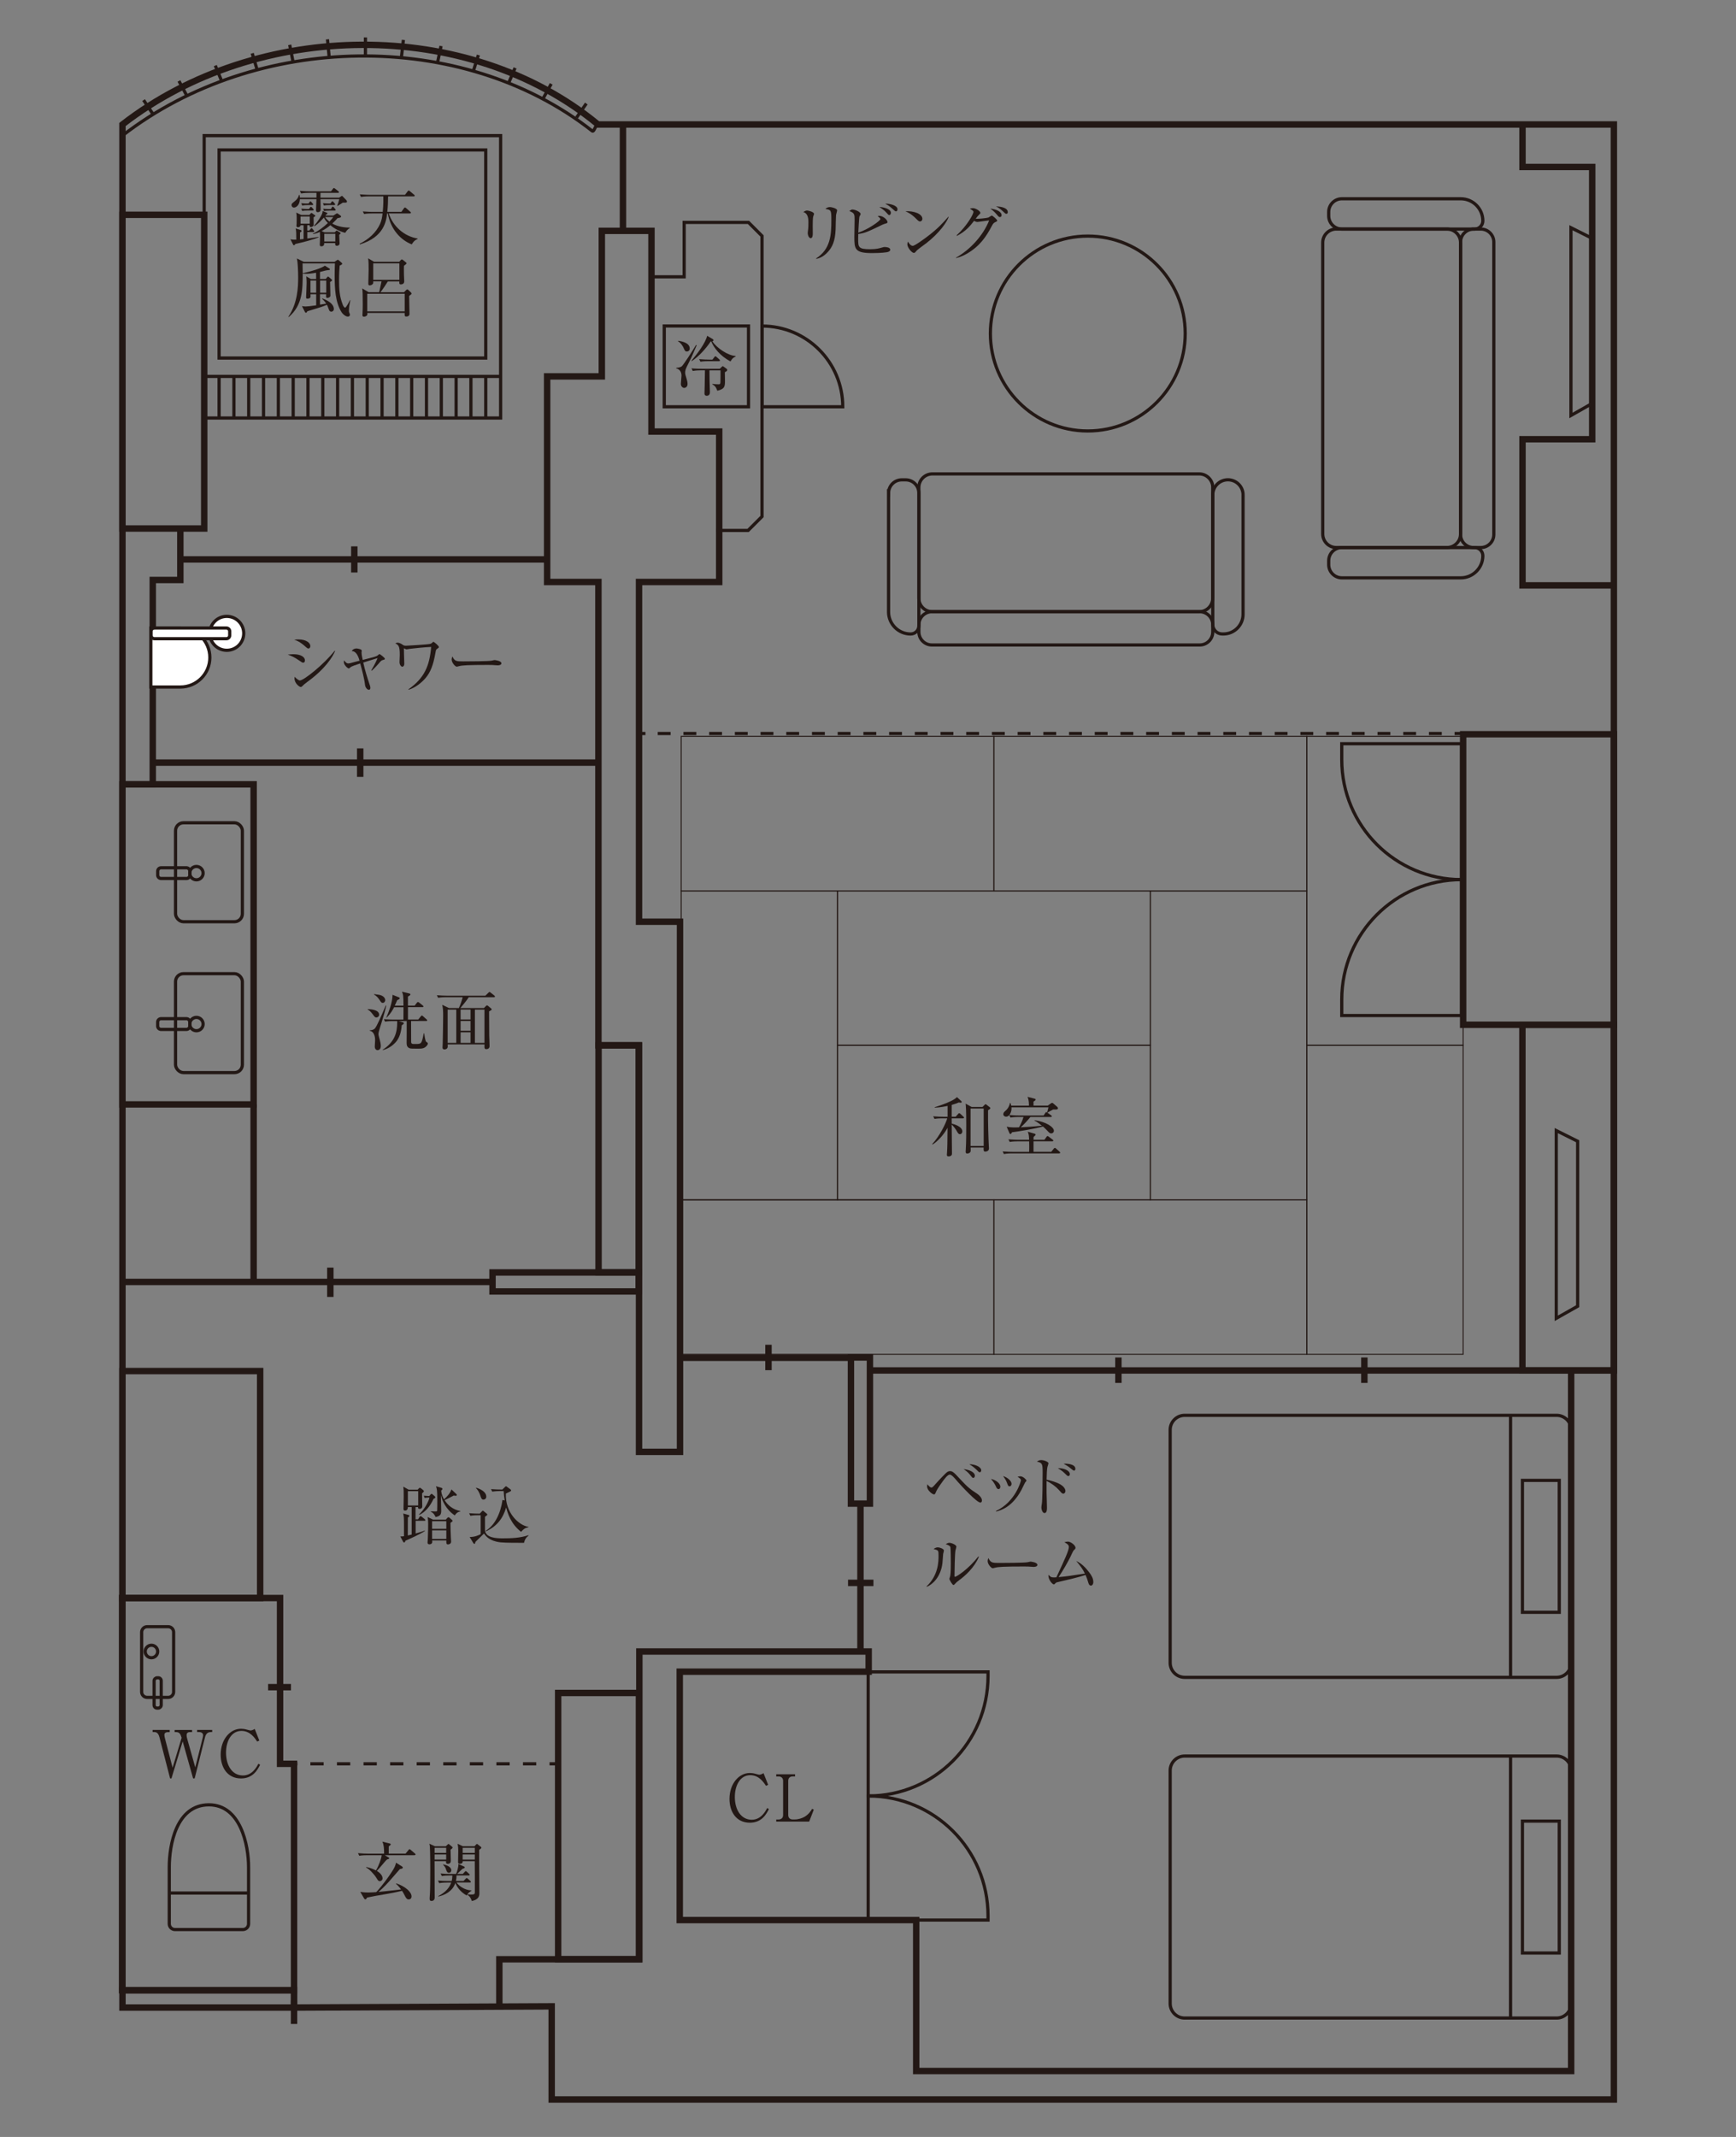 <?xml version="1.0" encoding="UTF-8"?><svg id="b" xmlns="http://www.w3.org/2000/svg" width="520" height="640" viewBox="0 0 520 640"><rect x="0" y="0" width="520" height="640" fill="#808080" stroke="none"/><defs><style>.d,.e,.f,.g,.h,.i{fill:none;}.j,.e,.f,.g,.h,.i,.k{stroke:#231815;stroke-miterlimit:10;}.j,.g{stroke-width:1.92px;}.j,.k{fill:#fff;}.e{stroke-dasharray:3.85 3.85;}.e,.f,.h,.k{stroke-width:.96px;}.f{stroke-dasharray:3.98 3.98;}.i{stroke-width:.29px;}.l{fill:#231815;}</style></defs><g id="c"><rect class="d" width="520" height="640"/><line class="i" x1="204.04" y1="359.33" x2="284.47" y2="359.33"/><rect class="i" x="204.04" y="359.33" width="93.69" height="46.27" transform="translate(501.77 764.93) rotate(180)"/><rect class="i" x="250.89" y="313.07" width="93.69" height="46.27" transform="translate(595.46 672.4) rotate(180)"/><rect class="i" x="321.73" y="289.64" width="92.53" height="46.85" transform="translate(54.93 681.07) rotate(-90)"/><rect class="i" x="368.58" y="335.91" width="92.53" height="46.84" transform="translate(55.51 774.18) rotate(-90)"/><rect class="i" x="368.58" y="243.38" width="92.54" height="46.84" transform="translate(148.04 681.65) rotate(-90)"/><rect class="i" x="181.2" y="289.64" width="92.53" height="46.85" transform="translate(-85.6 540.53) rotate(-90)"/><rect class="i" x="250.89" y="266.8" width="93.69" height="46.27" transform="translate(595.46 579.87) rotate(180)"/><rect class="i" x="297.73" y="359.33" width="93.69" height="46.27" transform="translate(689.15 764.93) rotate(180)"/><rect class="i" x="204.04" y="220.53" width="93.69" height="46.27" transform="translate(501.77 487.33) rotate(180)"/><rect class="i" x="297.73" y="220.53" width="93.69" height="46.27" transform="translate(689.15 487.33) rotate(180)"/><path class="h" d="M179.13,37.28c-.57-.47-1.15,2.41-1.73,1.95-39.13-30.79-100.79-29.56-140.73,1.39"/><rect class="g" x="167.19" y="507.03" width="24.2" height="79.76"/><line class="h" x1="166.53" y1="528.25" x2="164.61" y2="528.25"/><line class="f" x1="160.63" y1="528.25" x2="91.07" y2="528.25"/><line class="h" x1="89.08" y1="528.25" x2="87.16" y2="528.25"/><path class="h" d="M355.02,99.89c0,16.12-13.07,29.18-29.18,29.18s-29.18-13.07-29.18-29.18,13.06-29.18,29.18-29.18,29.18,13.07,29.18,29.18Z"/><path class="h" d="M400.26,68.6h33.17c2.24,0,4.06,1.82,4.06,4.06v87.27c0,2.24-1.82,4.05-4.05,4.05h-33.17c-2.24,0-4.06-1.82-4.06-4.06v-87.27c0-2.24,1.82-4.06,4.06-4.06Z"/><path class="h" d="M441.4,68.6h2.15c2.16,0,3.91,1.75,3.91,3.91v87.57c0,2.16-1.75,3.91-3.91,3.91h-2.15c-2.16,0-3.91-1.75-3.91-3.91v-87.56c0-2.16,1.75-3.91,3.91-3.91Z"/><path class="h" d="M401.94,59.53h35.62c3.65,0,6.61,2.96,6.61,6.61h0c0,1.36-1.1,2.46-2.46,2.46h-39.76c-2.18,0-3.95-1.77-3.95-3.95v-1.17c0-2.18,1.77-3.95,3.95-3.95Z"/><path class="h" d="M401.94,173.06h35.62c3.64,0,6.61-2.97,6.61-6.61h0c0-1.36-1.1-2.46-2.46-2.46h-39.76c-2.18,0-3.95,1.77-3.95,3.95v1.17c0,2.18,1.77,3.95,3.95,3.95Z"/><path class="h" d="M302.67,118.55h33.17c2.24,0,4.06,1.82,4.06,4.06v79.92c0,2.24-1.82,4.05-4.05,4.05h-33.17c-2.24,0-4.06-1.82-4.06-4.06v-79.92c0-2.24,1.82-4.06,4.06-4.06Z" transform="translate(481.81 -156.69) rotate(90)"/><path class="h" d="M318.18,144.17h2.15c2.16,0,3.91,1.75,3.91,3.91v80.21c0,2.16-1.75,3.91-3.91,3.91h-2.15c-2.16,0-3.91-1.75-3.91-3.91v-80.21c0-2.16,1.75-3.91,3.91-3.91Z" transform="translate(507.44 -131.07) rotate(90)"/><path class="h" d="M349.25,162.25h35.76c3.25,0,5.88,2.64,5.88,5.88v.36c0,1.56-1.27,2.83-2.83,2.83h-38.81c-2.5,0-4.54-2.03-4.54-4.54h0c0-2.5,2.03-4.54,4.54-4.54Z" transform="translate(534.59 -201.02) rotate(90)"/><path class="h" d="M266.16,147.65v35.62c0,3.64,2.98,6.61,6.61,6.61h0c1.36,0,2.47-1.1,2.47-2.46v-39.76c0-2.18-1.77-3.95-3.95-3.95h-1.17c-2.18,0-3.95,1.77-3.95,3.95Z"/><polygon class="h" points="149.96 40.62 149.96 107.23 149.96 107.23 149.96 125.19 61.16 125.19 61.16 40.62 149.96 40.62"/><rect class="h" x="65.63" y="44.91" width="79.87" height="62.32"/><polyline class="g" points="54.02 158.93 54.02 173.7 45.76 173.7 45.76 234.92 36.68 234.92"/><line class="g" x1="163.89" y1="167.54" x2="53.29" y2="167.54"/><line class="g" x1="106.13" y1="163.63" x2="106.13" y2="171.46"/><path class="k" d="M54.02,188.08h-8.84v17.68h8.84c4.88,0,8.84-3.96,8.84-8.84h0c0-4.88-3.96-8.84-8.84-8.84Z"/><path class="k" d="M73.01,189.68c0,2.81-2.27,5.08-5.08,5.08s-5.08-2.27-5.08-5.08,2.27-5.08,5.08-5.08,5.08,2.28,5.08,5.08Z"/><path class="k" d="M46.25,188.08h21.55c.56,0,1.01.45,1.01,1.01v1.19c0,.56-.45,1.01-1.01,1.01h-21.55c-.56,0-1.01-.45-1.01-1.01v-1.19c0-.55.45-1,1-1Z"/><polyline class="j" points="179.25 228.4 115.62 228.4 115.62 228.4 45.35 228.4"/><line class="j" x1="107.9" y1="224.13" x2="107.9" y2="232.67"/><rect class="g" x="147.54" y="381.08" width="43.78" height="5.69" transform="translate(338.85 767.86) rotate(180)"/><line class="g" x1="36.68" y1="383.93" x2="147.54" y2="383.93"/><line class="g" x1="98.95" y1="379.64" x2="98.95" y2="388.42"/><rect class="g" x="36.68" y="234.92" width="39.3" height="95.85" transform="translate(112.65 565.68) rotate(180)"/><rect class="h" x="52.57" y="246.42" width="20.02" height="29.63" rx="2.37" ry="2.37" transform="translate(125.17 522.47) rotate(180)"/><path class="h" d="M48.24,259.9h7.6c.55,0,1,.45,1,1v1.19c0,.56-.45,1.01-1.01,1.01h-7.6c-.56,0-1.01-.45-1.01-1.01v-1.19c0-.56.45-1.01,1.01-1.01Z" transform="translate(104.08 523) rotate(180)"/><path class="h" d="M56.84,261.5c0,1.11.9,2,2,2s2-.9,2-2-.9-2-2-2-2,.9-2,2Z"/><rect class="h" x="52.57" y="291.62" width="20.02" height="29.63" rx="2.37" ry="2.37" transform="translate(125.17 612.86) rotate(180)"/><path class="h" d="M48.24,305.1h7.6c.56,0,1.01.45,1.01,1.01v1.19c0,.56-.45,1.01-1.01,1.01h-7.6c-.56,0-1.01-.45-1.01-1.01v-1.19c0-.56.45-1.01,1.01-1.01Z" transform="translate(104.08 613.4) rotate(180)"/><path class="h" d="M56.84,306.7c0,1.1.9,2,2,2s2-.9,2-2-.9-2-2-2-2,.9-2,2Z"/><line class="g" x1="75.97" y1="330.77" x2="75.97" y2="383.93"/><rect class="g" x="179.29" y="313.07" width="12.03" height="68.01"/><rect class="g" x="36.68" y="410.62" width="41.25" height="67.98"/><path class="g" d="M36.68,37.28v558.76h51.4v5.21l77.17-.36v27.89h318.17V37.28H179.13c-39.03-32.21-101.93-31.41-142.45,0Z"/><line class="h" x1="109.46" y1="11.21" x2="109.46" y2="16.77"/><line class="h" x1="98.09" y1="11.78" x2="98.61" y2="17.2"/><line class="h" x1="86.78" y1="13.43" x2="87.79" y2="18.58"/><line class="h" x1="75.55" y1="15.97" x2="77.03" y2="20.92"/><line class="h" x1="64.49" y1="19.64" x2="66.4" y2="24.29"/><line class="h" x1="53.6" y1="24.25" x2="55.98" y2="28.71"/><line class="h" x1="43.01" y1="29.98" x2="45.87" y2="34.25"/><line class="h" x1="120.83" y1="11.96" x2="120.22" y2="17.37"/><line class="h" x1="132.11" y1="13.78" x2="131.02" y2="18.91"/><line class="h" x1="143.3" y1="16.49" x2="141.74" y2="21.43"/><line class="h" x1="154.29" y1="20.34" x2="152.32" y2="24.95"/><line class="h" x1="165.11" y1="25.12" x2="162.67" y2="29.54"/><line class="h" x1="175.62" y1="31.01" x2="172.69" y2="35.23"/><line class="h" x1="149.96" y1="112.73" x2="61.16" y2="112.73"/><line class="h" x1="65.63" y1="112.73" x2="65.63" y2="125.19"/><line class="h" x1="70.07" y1="112.73" x2="70.07" y2="125.19"/><line class="h" x1="74.5" y1="112.73" x2="74.5" y2="125.19"/><line class="h" x1="78.94" y1="112.73" x2="78.94" y2="125.19"/><line class="h" x1="83.38" y1="112.73" x2="83.38" y2="125.19"/><line class="h" x1="87.82" y1="112.73" x2="87.82" y2="125.19"/><line class="h" x1="92.25" y1="112.73" x2="92.25" y2="125.19"/><line class="h" x1="96.69" y1="112.73" x2="96.69" y2="125.19"/><line class="h" x1="101.13" y1="112.73" x2="101.13" y2="125.19"/><line class="h" x1="105.56" y1="112.73" x2="105.56" y2="125.19"/><line class="h" x1="110" y1="112.73" x2="110" y2="125.19"/><line class="h" x1="114.44" y1="112.73" x2="114.44" y2="125.19"/><line class="h" x1="118.88" y1="112.73" x2="118.88" y2="125.19"/><line class="h" x1="123.32" y1="112.73" x2="123.32" y2="125.19"/><line class="h" x1="127.75" y1="112.73" x2="127.75" y2="125.19"/><line class="h" x1="132.19" y1="112.73" x2="132.19" y2="125.19"/><line class="h" x1="136.63" y1="112.73" x2="136.63" y2="125.19"/><line class="h" x1="141.06" y1="112.73" x2="141.06" y2="125.19"/><line class="h" x1="145.5" y1="112.73" x2="145.5" y2="125.19"/><rect class="g" x="36.68" y="64.33" width="24.49" height="93.96"/><line class="j" x1="186.6" y1="37.28" x2="186.6" y2="69.14"/><polygon class="g" points="194.61 69.14 180.27 69.14 180.27 112.73 163.89 112.73 163.89 174.3 179.25 174.3 179.25 313.07 191.41 313.07 191.41 434.82 203.69 434.82 203.69 276.05 191.41 276.05 191.41 174.3 215.43 174.3 215.43 129.25 195.14 129.25 195.14 82.9 195.14 69.14 194.61 69.14"/><polygon class="g" points="88.08 596.05 36.58 596.05 36.58 478.6 83.89 478.6 83.89 528.25 88.08 528.25 88.08 596.05"/><path class="h" d="M74.46,559.21v16.96c0,.95-.77,1.72-1.73,1.72h-20.31c-.95,0-1.72-.77-1.72-1.72v-16.96c0-6.56,2.06-18.68,11.88-18.68h0c9.49,0,11.88,12.12,11.88,18.68Z"/><line class="h" x1="50.7" y1="566.95" x2="74.46" y2="566.95"/><path class="h" d="M38.29,492.98h17.88c.91,0,1.65.74,1.65,1.65v6.28c0,.91-.74,1.65-1.65,1.65h-17.88c-.91,0-1.65-.74-1.65-1.65v-6.28c0-.91.74-1.65,1.65-1.65Z" transform="translate(-450.55 545) rotate(-90)"/><rect class="h" x="42.69" y="505.96" width="9.07" height="2.13" rx=".88" ry=".88" transform="translate(-459.8 554.25) rotate(-90)"/><path class="h" d="M45.36,492.74c-1.03,0-1.87.84-1.87,1.87s.84,1.87,1.87,1.87,1.87-.84,1.87-1.87-.84-1.87-1.87-1.87Z"/><line class="g" x1="80.31" y1="505.29" x2="87.16" y2="505.29"/><rect class="g" x="235.85" y="425.6" width="43.77" height="5.69" transform="translate(686.18 170.7) rotate(90)"/><line class="g" x1="257.74" y1="450.33" x2="257.74" y2="494.61"/><line class="g" x1="254.02" y1="474.06" x2="261.63" y2="474.06"/><line class="g" x1="261.04" y1="410.44" x2="483.42" y2="410.44"/><line class="g" x1="335.01" y1="414.17" x2="335.01" y2="406.56"/><line class="g" x1="408.68" y1="414.17" x2="408.68" y2="406.56"/><line class="g" x1="204.04" y1="406.64" x2="254.89" y2="406.64"/><line class="g" x1="230.19" y1="410.36" x2="230.19" y2="402.75"/><path class="h" d="M354.86,423.88h111.41c2.4,0,4.35,1.95,4.35,4.35v69.77c0,2.4-1.95,4.35-4.35,4.35h-111.41c-2.4,0-4.35-1.95-4.35-4.35v-69.77c0-2.4,1.95-4.35,4.35-4.35Z" transform="translate(821.13 926.23) rotate(180)"/><line class="h" x1="452.47" y1="423.88" x2="452.47" y2="502.35"/><rect class="h" x="456.03" y="443.36" width="11.03" height="39.5" transform="translate(923.09 926.23) rotate(180)"/><path class="h" d="M354.86,525.92h111.41c2.4,0,4.35,1.95,4.35,4.35v69.77c0,2.4-1.95,4.35-4.35,4.35h-111.41c-2.4,0-4.35-1.95-4.35-4.35v-69.77c0-2.4,1.95-4.35,4.35-4.35Z" transform="translate(821.13 1130.31) rotate(180)"/><line class="h" x1="452.47" y1="525.92" x2="452.47" y2="604.4"/><rect class="h" x="456.03" y="545.4" width="11.03" height="39.5" transform="translate(923.09 1130.31) rotate(180)"/><polyline class="g" points="149.57 600.97 149.57 586.79 191.51 586.79 191.51 494.61 260.2 494.61 260.2 500.66 203.61 500.66 203.61 575.05 274.44 575.05 274.44 620.25 470.18 620.25 470.62 620.25 470.62 410.44"/><path class="h" d="M260.05,537.88h0v37.16h35.9v-1.26c0-19.83-16.07-35.9-35.9-35.9Z"/><path class="h" d="M260.05,537.88h0v-37.16h35.9v1.26c0,19.83-16.07,35.9-35.9,35.9Z"/><path class="h" d="M437.81,263.44h0v40.7s-35.9,0-35.9,0v-4.8c0-19.83,16.07-35.9,35.9-35.9Z"/><path class="h" d="M437.81,263.44h0v-40.7h-35.9v4.8c0,19.83,16.08,35.9,35.9,35.9Z"/><rect class="g" x="438.27" y="219.91" width="45.15" height="87.02" transform="translate(921.69 526.83) rotate(180)"/><rect class="g" x="456.02" y="306.92" width="27.4" height="103.52" transform="translate(939.44 717.36) rotate(180)"/><polygon class="h" points="472.57 391.2 466.16 394.83 466.16 338.6 472.57 341.8 472.57 391.2"/><line class="h" x1="437.63" y1="219.68" x2="435.71" y2="219.68"/><line class="e" x1="431.87" y1="219.68" x2="195.25" y2="219.68"/><line class="h" x1="193.33" y1="219.68" x2="191.41" y2="219.68"/><polyline class="h" points="214.59 158.86 224.09 158.86 228.25 154.7 228.25 70.66 224.2 66.61 204.93 66.61 204.93 82.9 195.14 82.9"/><path class="h" d="M228.25,97.64h0v24.19h24.19c0-13.36-10.83-24.19-24.19-24.19Z"/><rect class="h" x="199.49" y="97.11" width="24.2" height="25.24" transform="translate(321.32 -101.86) rotate(90)"/><polygon class="h" points="476.96 120.8 470.56 124.43 470.56 68.2 476.96 71.4 476.96 120.8"/><polyline class="g" points="483.42 175.32 456.05 175.32 456.05 131.55 476.93 131.55 476.93 50.01 456.05 50.01 456.05 37.28"/><rect class="g" x="36.68" y="596.05" width="51.4" height="5.2"/><line class="g" x1="88.08" y1="599.08" x2="88.08" y2="606.16"/><path class="l" d="M286.24,334.47l.76-.85c.13-.15.21-.23.31-.23s.21.06.35.19l.91.85c.1.08.19.17.19.29,0,.17-.18.21-.29.21h-3.41c0,.25,0,1.36.02,1.59.58.12,3.18.83,3.18,2.34,0,.47-.31.82-.72.82s-.58-.27-1.05-1.1c-.31-.52-.87-1.26-1.42-1.78,0,1.38.08,7.5.08,8.74,0,.76-.85.79-1.01.79-.48,0-.52-.27-.52-.5,0-.04.04-.47.04-.52.12-2.02.12-2.54.17-7.54-1.14,2.11-2.99,4.09-4.48,5l-.11-.14c2.27-2.4,4.15-6.36,4.5-7.7h-1.53c-.35,0-1.36,0-2.29.17l-.39-.77c1.22.1,2.4.13,2.99.13h1.32v-3.24c-.72.15-2.08.43-3.84.52l-.02-.14c1.67-.51,5.86-1.94,6.65-3.04l1.32,1.22c.06.06.12.14.12.27,0,.18-.18.21-.31.21-.19,0-.44-.06-.56-.08-.56.23-1.16.47-2.13.74v3.53h1.18ZM294.31,331.52l.64-.64c.14-.13.19-.19.27-.19.06,0,.11.04.25.14l1.03.8c.1.08.14.15.14.23,0,.21-.08.27-.68.66-.04,4.09.1,8.04.23,10.68.02.25.04.56.04.77,0,.87-.95.93-1.09.93-.54,0-.54-.33-.5-1.22h-3.9c.02.25.02.72.02.79,0,.33-.02.54-.29.76-.23.18-.52.25-.74.25-.47,0-.48-.37-.48-.62,0-.04,0-.1.04-.62.14-2.09.14-5.19.14-7.37,0-4.4-.1-5.39-.19-6.34l1.78.99h3.3ZM290.72,331.99v11.23h3.93v-11.23h-3.93Z"/><path class="l" d="M317.31,345.44h-14.31c-.17,0-1.38,0-2.29.19l-.37-.78c1.28.1,2.62.12,2.97.12h4.96c.04-.99.02-2.13,0-3.14h-3.53c-.19,0-1.4,0-2.29.17l-.39-.78c1.35.12,2.81.14,2.98.14h3.22c-.06-1.45-.08-1.49-.39-2.42l2.06.6c.15.04.27.15.27.27,0,.15-.16.33-.6.7-.02.17-.02.68-.02.85h3.26l.64-.89c.12-.16.19-.23.29-.23s.21.08.37.19l1.18.89c.1.08.19.19.19.29,0,.15-.14.21-.29.21h-5.64v3.14h5.31l.76-.95c.12-.15.21-.23.33-.23.1,0,.22.1.33.19l1.09.97c.14.12.17.19.17.29,0,.13-.1.19-.27.19ZM315.41,332.32c-.27.12-1.42.77-1.65.89l-.12-.08c.06-.16.27-.81.41-1.49h-11.07c.08,1.16-.35,1.92-.64,2.31,1.34.12,2.48.14,2.95.14h7.31l.52-.78c.1-.15.17-.25.29-.25.08,0,.21.08.39.21l1.08.79c.06.04.18.15.18.27,0,.13-.12.21-.29.21h-6.13c-.72.91-2,2.31-2.89,3.08.74-.04,4.05-.21,6.32-.48-.83-.68-1.49-1.18-2.21-1.51l.04-.12c3.47.45,5.78,2.06,5.78,3.14,0,.48-.35.79-.77.79-.47,0-.54-.1-1.42-1.03-.43-.47-.99-.93-1.09-1.03-2.08.62-7.27,1.49-9.27,1.73-.21.41-.33.52-.47.52s-.23-.16-.31-.31l-.81-1.88c1.18.27,2.5.23,3.7.19.35-.62,1.01-1.92,1.34-3.1h-1.61c-.48,0-1.42.02-2.29.17l-.39-.74c-.18.31-.58.48-.93.48-.41,0-.83-.27-.83-.74s.31-.74.74-1.1c.35-.33.93-.87,1.28-2.29h.1c.12.31.19.51.25.83h5.31c0-.78-.02-1.73-.41-2.64l2.09.54c.23.06.33.15.33.25,0,.17-.08.31-.64.62v1.22h4.26l.85-.6c.23-.16.37-.23.47-.23.12,0,.21.06.41.23l1.12.97c.15.14.21.27.21.41,0,.43-.45.41-1.51.37Z"/><path class="l" d="M293.63,450c-1.05,0-5.56-4.87-6.75-6.22-.85-1.01-1.82-2.15-2.38-2.15-.66,0-1.63,1.36-2.13,2.03-1.65,2.29-1.78,2.64-2.15,3.49-.16.35-.27.41-.45.41-.5,0-2.07-1.2-2.07-2.4,0-.17.04-.35.08-.62.64.76.95.97,1.22.97s.54-.29.8-.58c.89-1.01,3.43-3.8,4.05-4.15.16-.1.41-.19.72-.19.64,0,1.05.21,2.93,2.29,2.42,2.65,3.33,3.26,5.19,4.48.56.37,1.44,1.2,1.44,2,0,.31-.13.66-.48.66ZM291.57,442.62c-.29,0-.37-.1-.99-.91-.6-.79-1.38-1.34-1.96-1.71,2.01.19,3.39,1.03,3.39,1.96,0,.35-.19.66-.45.66ZM293.47,440.93c-.23,0-.33-.1-1.22-.99-.14-.13-.78-.77-1.9-1.4,1.53-.06,3.57.74,3.57,1.82,0,.35-.23.56-.44.56Z"/><path class="l" d="M299.08,445.97c-.43,0-.62-.45-.83-.93-.25-.54-.78-1.41-1.42-2.09,1.28.19,2.81,1.24,2.81,2.31,0,.39-.19.72-.56.72ZM307.07,444.01c-.12.14-.91,1.84-1.09,2.17-2.79,5.25-6.24,6.16-7.6,6.53l-.04-.19c5.81-2.71,7.48-8.92,7.48-9.19,0-.47-.78-.91-1.03-1.05.25-.06.5-.14.85-.14.83,0,1.82,1.03,1.82,1.26,0,.13-.04.19-.41.6ZM302.42,445.14c-.41,0-.47-.17-.8-1.07-.25-.72-.72-1.41-1.16-2,1.32.39,2.54,1.47,2.54,2.31,0,.41-.21.76-.58.76Z"/><path class="l" d="M318.47,447.33c-.33,0-.43-.12-1.32-1.13-.85-.95-2.32-2.07-3.66-2.65-.02.16-.02,3.18,0,3.53,0,.23.12,3.66.12,4.56,0,.33,0,1.51-.74,1.51-.56,0-.93-.95-.93-1.69,0-.31.09-.87.14-1.12.17-.99.23-6.53.23-9.23s-.08-3-1.72-3.37c.25-.17.68-.46,1.3-.46.85,0,2.17.54,2.17.97,0,.1-.27.97-.31,1.08-.16.49-.23,2.66-.25,3.82,1.36.29,2.89.72,4.17,1.45.74.43,1.47,1.2,1.47,1.94,0,.37-.23.8-.66.8ZM320.01,442.06c-.29,0-.37-.1-1.14-.87-.73-.74-1.59-1.22-2.02-1.45,1.46-.12,3.61.54,3.61,1.77,0,.41-.25.56-.44.56ZM321.73,440.45c-.23,0-.79-.48-1.16-.79-.64-.56-1.59-1.07-1.96-1.26.29-.04.37-.04.56-.04.08,0,2.95,0,2.95,1.53,0,.31-.15.56-.39.56Z"/><path class="l" d="M282.52,465.32c-.04.45-.19,2.44-.23,2.85-.5,4.17-3,6.38-4.65,7.06l-.1-.12c3.59-3.37,3.59-7.56,3.59-9.19s-.02-1.61-1.49-2c.31-.21.74-.5,1.28-.5.51,0,1.82.43,1.82.97,0,.15-.19.8-.21.93ZM287.23,473.33c-.66.46-.72.54-1.22,1.08-.09.1-.27.29-.39.29-.37,0-1.24-1.59-1.24-1.84,0-.14.23-.72.25-.85.18-.82.18-3.34.18-3.86,0-.72-.02-4.3-.12-4.77-.08-.35-.46-.6-1.4-.91.25-.16.64-.41,1.09-.41.58,0,2.09.58,2.09,1.16,0,.18-.23.95-.27,1.1-.2.99-.29,6.42-.29,7.6,0,.08,0,.33.13.33.46,0,3.98-2.23,7.02-6.11l.15.12c-1.32,3.18-4.11,5.72-5.99,7.06Z"/><path class="l" d="M309.53,469.27c-.17,0-.64-.04-.68-.04-.7-.06-.89-.08-2.19-.08-5.91,0-7.66.12-8.53.35-.06.02-.68.18-.74.18-.5,0-1.55-1.24-1.55-2.13,0-.12.02-.49.23-.93.66,1.47,1.26,1.47,3.28,1.47,1.33,0,7.64-.02,8.53-.23.12-.02.68-.17.8-.17s2.06.21,2.06.97c0,.6-.97.62-1.2.62Z"/><path class="l" d="M326.78,474.87c-.51,0-.68-.5-.83-1.01-.22-.72-.39-1.28-.78-2.17-1.84.64-6.07,1.63-8.45,2.17-.35.08-.43.14-.64.37-.17.21-.29.29-.43.29-.37,0-1.75-1.41-1.59-2.89.6.64.79.8,1.71.8.12,0,.52-.02.66-.04,2.5-5.37,3.74-8.05,3.74-9.09,0-.64-.54-.97-1.34-1.41.44-.12.78-.19,1.05-.19.89,0,2.28,1.14,2.28,1.84,0,.23-.07.35-.48.72-.29.25-.74,1.4-1.13,2.17-.72,1.41-2.13,3.97-3.47,5.91,2.68-.27,3.12-.33,7.89-1.07-.64-1.32-1.32-2.27-2.6-3.76,1.53.68,2.79,1.94,3.9,3.41.78,1.03,1.22,1.88,1.22,2.91,0,.68-.39,1.05-.72,1.05Z"/><path class="l" d="M127.15,455.47h-2.65v3.8c1.3-.35,2.13-.66,2.75-.87l.04.1c-.97.76-5.27,2.72-5.84,2.93-.13.43-.23.52-.41.52-.15,0-.23-.1-.33-.29l-.8-1.51c.27.02.35,0,1.1-.06,0-4.5,0-5-.04-5.56-.04-.43-.1-.83-.19-1.24l1.57.43c.16.04.27.12.27.23,0,.23-.13.33-.45.52-.02,2.15-.02,2.23-.02,5.39.17-.04.91-.21,1.16-.27v-8.24h-1.14c0,.56-.23,1.07-.85,1.07-.45,0-.45-.37-.45-.5,0-.6.06-3.2.06-3.74,0-1.9,0-1.94-.12-2.93l1.59.89h2.71l.33-.35c.14-.15.23-.21.33-.21.08,0,.21.08.35.17l.6.49c.12.1.25.23.25.37,0,.15-.31.46-.54.64-.02.6.06,3.3.06,3.86,0,.76-.66.79-.8.79-.48,0-.48-.31-.46-.54h-.76v3.66h.76l.44-.7c.12-.18.19-.25.29-.25s.23.08.41.21l.85.7c.12.1.19.19.19.31,0,.14-.08.19-.29.19ZM125.27,446.59h-3.1v4.28h3.1v-4.28ZM129.87,448.88c-1.1,2.38-2.5,3.97-4.26,4.81l-.1-.12c1.69-1.53,2.93-3.98,3.12-5.06-.52,0-1.03.04-1.43.12l-.25-.68c.74.06,1.07.08,1.63.1l.41-.47c.12-.12.19-.19.29-.19.08,0,.19.08.31.18l.66.56c.08.08.15.17.15.31s-.23.35-.52.45ZM134.93,456.09c.02,1.18.04,2.85.12,4.32.02.19.08,1.07.08,1.26,0,.74-.68.87-.95.87-.33,0-.56-.12-.48-1.18h-4.26s.04.37.04.39c0,.76-.76.76-.85.76-.56,0-.56-.41-.56-.6,0-.18.08-.91.08-1.07.1-2.35.1-3.9.1-4.46,0-.89-.04-1.4-.16-2.04l1.61.77h3.84l.41-.46c.18-.21.29-.25.39-.25s.21.08.37.21l.64.56c.13.12.21.21.21.31,0,.14-.08.25-.6.6ZM136.23,453.86c-2.62-1.74-3.82-4.44-4.17-6.13,0,.76.1,4.11.1,4.79,0,1.09-.33,1.55-1.69,1.82-.19-.41-.54-1.22-1.41-1.57l.02-.14c.21,0,1.18.04,1.38.04.33,0,.44-.06.48-.21.04-.13.04-2.77.04-3.08,0-3.16-.1-3.43-.39-4.26l1.65.48c.11.04.29.14.29.29,0,.21-.19.39-.37.5.02.39.08,1.36.85,2.65.89-.79,1.9-1.92,2.21-2.97l1.42,1.34c.14.14.19.21.19.33,0,.16-.14.23-.31.23-.21,0-.41-.02-.6-.08-.91.5-1.82.97-2.75,1.4.93,1.47,2.4,2.79,4.71,3.26v.13c-.91.12-1.32.68-1.65,1.16ZM133.69,455.59h-4.26v2.29h4.26v-2.29ZM133.69,458.34h-4.26v2.56h4.26v-2.56Z"/><path class="l" d="M156.96,462.06c-.68.02-5.7.02-7.04-.14-3.33-.39-4.4-1.86-4.94-2.64-.41.41-2.21,2.15-2.56,2.5-.1.41-.14.6-.33.6-.08,0-.21-.08-.29-.21l-1.12-1.84c1.51-.02,2.48-.44,3.3-.85v-5.68h-.78c-.49,0-1.41,0-2.29.18l-.39-.78c1.2.1,2.42.13,3.18.13l.62-.66c.14-.13.21-.23.31-.23s.18.08.27.16l.89.73c.08.08.18.16.18.27,0,.16-.14.25-.7.66v3.86c0,2.5,3.49,2.6,5.29,2.6,2.62,0,5.27-.1,7.76-.95v.12c-.85.7-1.09,1.12-1.36,2.17ZM144.84,449.13c-.56,0-.72-.48-.89-1.01-.52-1.59-1.07-2.13-1.38-2.42l.08-.14c2.02.62,3.01,1.63,3.01,2.65,0,.7-.52.91-.81.91ZM156.09,458.79c-3.08-2.44-3.97-5.41-4.48-7.31-.95,3.24-2.71,5.6-6.03,7.13l-.08-.14c2.83-1.74,4.48-5.41,5.02-9.25l.66.15c-.21-1.41-.23-1.57-.31-2.81h-1.13c-.35,0-1.34.02-2.29.18l-.37-.76c1.2.1,2.39.12,2.97.12h.43l.81-.79c.1-.1.19-.19.27-.19s.15.06.21.1l1.1.81c.12.1.23.22.23.33,0,.25-.19.31-1.57.95-.23,5.66,3.78,9.52,6.8,9.98v.08c-1.07.27-1.36.43-2.27,1.42Z"/><path class="l" d="M124.16,555.63h-8.88l1.14.68c.08.06.18.12.18.23,0,.18-.31.25-.68.37-.18.14-.33.29-.64.66-1.42,1.69-1.98,2.33-2.4,2.75,1.38.85,1.71,1.67,1.71,2.25,0,.54-.48.83-.81.83-.43,0-.52-.16-1.01-.95-.81-1.28-2.29-2.81-3.12-3.14l.08-.14c.48.1,1.69.35,2.89,1.01.89-1.53,1.61-3.53,1.71-4.56h-4.44c-.48,0-1.41.02-2.27.17l-.39-.78c1.2.1,2.38.14,2.97.14h4.85c0-1.55-.06-2.6-.52-3.59l2.17.54c.18.04.35.1.35.27s-.31.41-.6.62v2.15h5.04l.87-1.07c.1-.12.19-.25.31-.25s.25.14.35.21l1.26,1.07c.12.1.19.18.19.29,0,.19-.15.21-.29.21ZM122.47,568.87c-.66,0-.89-.48-1.38-1.44-.23-.44-.37-.72-.66-1.14-1.82.45-3.74.8-5.02,1.01-1.53.25-4.13.7-5.49,1.01-.1.29-.27.54-.49.54-.15,0-.31-.18-.35-.25l-1.16-2c1.03.19,2.15.19,2.44.19.87,0,2-.1,2.35-.12.17-.17,2.23-2.37,4.59-5.97.85-1.28,1.14-1.92,1.32-2.83l1.77,1.1c.14.1.27.19.27.35,0,.23-.21.37-.87.45-.52.58-2.89,3.33-3.24,3.72-1.57,1.76-2.75,2.77-3.18,3.12.68-.06,1.42-.14,1.94-.19,2.37-.27,3.31-.39,4.83-.54-.68-.91-1.05-1.28-1.55-1.71l.14-.1c2.52.83,4.54,2.5,4.54,3.88,0,.7-.48.91-.8.91Z"/><path class="l" d="M134.96,553.95c0,.47.08,2.87.08,3.31,0,.21,0,.95-.93.95-.56,0-.52-.47-.49-.81h-3.45c0,1.73.04,9.35.04,10.89,0,.93-.68,1.03-.95,1.03-.29,0-.56-.08-.56-.54v-.33c.18-1.9.18-5.99.18-8.49,0-4.63-.1-6.73-.12-6.98-.04-.39-.1-.58-.16-.81l1.69.78h3.24l.5-.47c.12-.12.23-.23.33-.23.06,0,.17.11.25.17l.83.68c.06.04.12.17.12.25,0,.1-.12.31-.6.6ZM133.65,553.4h-3.47v1.53h3.47v-1.53ZM133.65,555.4h-3.47v1.53h3.47v-1.53ZM139.77,567.67c-2.15-1.18-3.1-3-3.37-3.74-.85,2.58-3.3,3.68-5.12,4.07v-.14c1.22-.62,3.14-1.86,3.88-4.05h-1.3c-.15,0-1.39,0-2.29.18l-.39-.78c.99.1,1.98.14,2.99.14h1.13c.1-.41.19-.91.21-1.65h-.87c-.52,0-1.44.02-2.29.17l-.39-.77c.99.1,2,.13,2.99.13h1.67c.23-.54.77-2.11.68-2.97l1.72.76c.12.06.19.14.19.23,0,.29-.47.39-.68.45-.25.19-1.32,1.3-1.59,1.53h1.69l.56-.6c.14-.16.23-.25.33-.25s.25.14.33.21l.66.62c.08.06.18.15.18.27,0,.21-.19.21-.29.21h-3.65c0,.62-.06,1.1-.19,1.65h2.29l.62-.64c.12-.13.25-.25.31-.25.1,0,.21.1.35.21l.72.64c.12.1.19.17.19.29,0,.19-.18.21-.29.21h-4.01c.74,1.05,2.46,2.29,4.46,2.37v.11c-.54.35-1.03.68-1.41,1.38ZM134.48,560.89c-.54,0-.7-.44-.99-1.34-.04-.1-.27-.62-.79-1.09l.04-.08c.93.15,2.44.7,2.44,1.74,0,.33-.18.76-.7.76ZM143.53,554.01c-.04,2.04.06,11.07.06,12.91,0,.68,0,1.96-2.27,2.42-.12-.39-.43-1.34-1.32-1.88l.02-.12c.35.04.64.06,1.07.06.87,0,1.12-.08,1.14-.58.04-1.05-.02-9.25-.02-9.42h-3.61c.04.68-.49.81-.87.81-.52,0-.52-.37-.52-.54,0-.54.06-2.94.06-3.43,0-.64-.06-1.4-.19-2.04l1.57.74h3.47l.45-.47c.12-.14.21-.21.29-.21.1,0,.18.06.25.12l.93.74c.08.06.15.15.15.25,0,.15-.15.31-.66.64ZM142.22,553.4h-3.63v1.53h3.63v-1.53ZM142.22,555.4h-3.63v1.53h3.63v-1.53Z"/><path class="l" d="M50.84,518.76h-.48c-.83,0-1.12.33-1.12.89,0,.31.1.64.17.97l2.29,8.8,2.71-8.98c-.37-1.16-.66-1.69-1.69-1.69h-.41v-.64h5.23v.64h-.68c-.64,0-.97.33-.97.93,0,.33.08.74.2,1.12l2.4,8.53,2.23-8.88c.08-.33.12-.6.12-.76,0-.7-.64-.95-1.18-.95h-.62v-.64h4.52v.64h-.37c-1.1,0-1.55.64-1.8,1.63l-3.08,12.25h-.47l-3.12-11.09-3.36,11.09h-.41l-3.18-12.29c-.35-1.35-.93-1.59-1.57-1.59h-.49v-.64h5.12v.64Z"/><path class="l" d="M77.04,521.59c-.72-1.08-2.11-3.2-4.71-3.2-3.1,0-4.63,3.16-4.63,6.53,0,3.76,1.82,6.82,5.08,6.82,2.75,0,4.11-2.52,4.61-3.51l.52.31c-.75,1.49-2.11,4.09-5.72,4.09-4.09,0-6.09-3.32-6.09-7.13,0-4.54,2.81-7.75,6.09-7.75.48,0,1.04.06,1.63.23.16.04,1.07.29,1.18.29.41,0,.93-.23,1.3-.47l1.38,3.49-.64.29Z"/><path class="l" d="M229.45,534.85c-.72-1.09-2.11-3.2-4.71-3.2-3.1,0-4.63,3.16-4.63,6.53,0,3.76,1.82,6.82,5.08,6.82,2.75,0,4.11-2.52,4.61-3.51l.52.31c-.76,1.49-2.11,4.09-5.72,4.09-4.09,0-6.09-3.31-6.09-7.13,0-4.54,2.81-7.76,6.09-7.76.49,0,1.05.06,1.63.23.16.04,1.07.29,1.18.29.41,0,.93-.23,1.3-.47l1.38,3.49-.64.29Z"/><path class="l" d="M238.16,532.02h-.68c-.83,0-1.38.46-1.38,1.34v10.22c0,.81.49,1.34,1.38,1.34h.52c1.18,0,2.33-.41,3.01-.81,1.28-.77,1.84-1.71,2.25-2.38l.5.25-1.38,3.57h-9.87v-.62h.66c.8,0,1.4-.43,1.4-1.34v-10.22c0-.87-.54-1.34-1.4-1.34h-.66v-.64h5.64v.64Z"/><path class="l" d="M112.76,304.73c-.41,0-.56-.19-1.16-1.01-.68-.93-1.1-1.16-1.47-1.38l.02-.12c1.05.06,3.41.21,3.41,1.69,0,.51-.45.81-.79.81ZM114.02,307.1c-.47,1.53-.66,2.15-.66,2.64,0,.27.25,1.18.39,1.67.1.39.31,1.14.31,1.86,0,1.14-.74,1.24-.95,1.24-.45,0-.85-.33-.85-1.12,0-.12.1-1.53.1-1.82,0-.44,0-2.54-1.61-2.87v-.14c.44.02,1.14-.08,1.57-.58.58-.7,1.55-2.95,3.24-6.86l.14.04c-.23,1.05-.56,2.39-1.67,5.95ZM114.64,300.35c-.35,0-.41-.06-.99-.93-.41-.6-.89-1.18-1.59-1.55v-.15c1.36.17,1.94.27,2.34.49.78.39.99.97.99,1.3,0,.35-.23.85-.76.85ZM127.78,313.26c-.64.72-1.38.81-2.42.81-1.94,0-2.33,0-2.71-.15-.74-.29-.85-.95-.85-1.59,0-.19.02-2.58.02-3.06v-3.45h-2.4l1.28.37c.13.04.25.14.25.25,0,.18-.08.27-.62.64-.17,2.19-.74,3.82-1.74,4.98-1.05,1.2-2.42,2.08-3.97,2.44v-.1c3.7-2.4,4.36-5.26,4.36-8.28v-.31h-1.34c-.17,0-1.38,0-2.29.18l-.37-.76c1.34.1,2.79.12,2.97.12h2.89c0-.58,0-3.18.02-3.7h-2.81c-.46.87-.93,1.78-2.25,3.16l-.08-.04c.89-2.21,1.82-4.5,1.86-6.84l1.92.77c.12.06.23.14.23.29s-.08.27-.74.54c-.31.74-.5,1.16-.74,1.65h2.6c0-3.1-.1-3.31-.44-4.17l2.25.54c.13.04.27.12.27.25,0,.16-.08.31-.74.66v2.71h2.02l.66-.85c.12-.15.21-.23.31-.23s.23.08.39.19l1.07.85c.12.1.19.18.19.29,0,.16-.12.21-.29.21h-4.34v3.7h3.08l.76-.93c.14-.18.21-.25.33-.25.1,0,.19.06.35.21l1.05.93c.12.1.19.19.19.31,0,.16-.12.19-.29.19h-4.54c0,.27,0,6.14.02,6.26.06.62.31.62,1.24.62,1.88,0,1.9,0,2.54-3.2h.12c.06.43.33,2.21.56,2.48.04.04.23.19.39.29.1.06.16.16.16.29,0,.23-.21.52-.35.7Z"/><path class="l" d="M137.45,301.9c.45-.93.95-2.44,1.14-3.24h-5.06c-.52,0-1.44.02-2.29.18l-.39-.78c.99.08,1.98.14,2.98.14h11.56l.85-.83c.16-.15.31-.29.37-.29.1,0,.17.06.37.21l1.09.87c.08.06.19.18.19.29,0,.19-.19.21-.31.21h-7.54c-.54.89-2,2.66-2.5,3.24h7.06l.54-.56c.19-.19.25-.25.37-.25.1,0,.25.12.35.19l.89.76c.12.1.16.19.16.25,0,.18-.08.23-.78.62,0,2.19.02,4.96.04,7.15.02.91.1,2.35.1,3.24,0,.83-.7.91-.97.91-.58,0-.58-.31-.54-1.42h-11.03c0,.08.02.52.02.62,0,.7-.62.89-.95.89-.62,0-.62-.43-.62-.6,0-.08.06-1.03.06-1.18.04-2.11.13-6.57.13-8.41,0-1.4-.04-2-.27-3.18l2,.97h2.99ZM134.09,302.37v9.96h2.58v-9.96h-2.58ZM140.94,305.31v-2.95h-2.97v2.95h2.97ZM140.94,308.7v-2.93h-2.97v2.93h2.97ZM140.94,312.33v-3.16h-2.97v3.16h2.97ZM145.12,312.33v-9.96h-2.87v9.96h2.87Z"/><path class="l" d="M90.81,198.47c-.27,0-.44-.14-.93-.48-1.86-1.3-2.81-1.63-3.68-1.92.52-.08.97-.14,1.65-.14,2.35,0,3.49.89,3.49,1.84,0,.45-.22.7-.52.7ZM92.36,194.22c-.21,0-.43-.15-.7-.41-1.88-1.71-2.96-2.04-3.53-2.21.43-.06.75-.1,1.22-.1,2.48,0,3.61,1.1,3.61,1.98,0,.29-.13.74-.6.74ZM91.91,204.34c-.74.54-.81.62-1.32,1.12-.13.16-.33.29-.5.29-.41,0-1.88-1.07-1.88-2.62,0-.15.02-.27.06-.45.38.5,1.24,1.12,1.53,1.12,1.24,0,7.31-4.92,10.45-8.92l.12.08c-.66,1.67-2.89,5.37-8.45,9.36Z"/><path class="l" d="M114.57,197.71c-.27.08-.39.1-1.18,1.07-.25.29-1.22,1.38-2.04,2.09l-.14-.1c1.24-2.13,1.61-3.01,1.88-3.68-1.17.35-1.38.41-4.28,1.34.5,2.25,1.18,4.46,1.92,6.65.14.39.21.64.21.91,0,.31-.12.6-.43.6-.54,0-1.1-.74-1.18-1.51-.19-1.84-.97-4.67-1.43-6.38-1.14.37-2.5.79-2.91,1.14-.39.33-.39.35-.52.35-.31,0-1.47-1.01-1.47-1.88,0-.23.04-.37.08-.52.49.64.8.91,1.22.91.23,0,.58-.08.72-.12,1.53-.41,1.71-.47,2.68-.7q-.79-2.91-2.35-2.89c.45-.76,1.3-.78,1.42-.78.35,0,1.59.23,1.59.64,0,.1-.06.46-.06.54,0,.66.19,1.59.35,2.25,2.89-.72,4.05-1.01,4.44-1.32.46-.39.52-.43.58-.43.14,0,1.61,1.1,1.61,1.4,0,.21-.04.23-.7.41Z"/><path class="l" d="M130.96,194.32c-.37.23-.37.33-.52,1.16-.68,3.82-1.49,5.8-2.91,7.52-1.24,1.49-3.2,3-5.12,3.57l-.08-.12c4.87-3.41,6.34-7.11,6.82-12.7-2.17.1-4.32.33-6.49.58-.14.02-.78.15-.91.15s-.66-.29-.77-.33c.02.23.02.41.04,1.96,0,.12.08,2.44.08,2.64,0,.81-.46.93-.6.93-.35,0-.83-.62-.83-1.36,0-.35.08-1.88.08-2.19,0-2.69-.39-2.93-1.34-3.47.19-.08.45-.18.74-.18.17,0,.72.06,1.67.74.18.13.47.17.78.17.02,0,6.73-.35,7.38-.58.25-.1.39-.21.62-.45.12-.12.17-.14.25-.14.14,0,1.61,1.18,1.61,1.55,0,.21-.14.29-.48.52Z"/><path class="l" d="M148.98,199.26c-.17,0-.64-.04-.68-.04-.7-.06-.89-.08-2.19-.08-5.91,0-7.66.12-8.53.35-.06.02-.68.18-.74.18-.51,0-1.55-1.24-1.55-2.13,0-.12.02-.48.23-.93.66,1.47,1.26,1.47,3.28,1.47,1.34,0,7.64-.02,8.53-.23.12-.02.68-.17.8-.17s2.06.21,2.06.97c0,.6-.97.62-1.2.62Z"/><path class="l" d="M92.67,64.37l.39-.43c.12-.12.17-.16.25-.16s.11.04.23.12l.74.52c.12.08.17.12.17.21,0,.12-.06.16-.52.45,0,.37.04,1.98.02,2.31-.02.35-.54.6-.8.6-.46,0-.41-.39-.39-.54h-.72v1.59h.6l.39-.47c.15-.19.21-.25.29-.25.1,0,.15.06.29.23l.35.43c.14.17.16.25.16.31,0,.18-.17.21-.29.21h-1.78v1.94c1.71-.21,2.68-.39,3.35-.5l.04.12c-1.4.68-5.06,1.59-6.94,2-.25.31-.33.39-.44.39-.16,0-.22-.1-.29-.25l-.78-1.55c.58.14,1.18.14,1.76.12,0-1.84,0-2.56-.19-3.35l1.4.43c.21.06.37.16.37.33,0,.12-.08.19-.13.23-.08.08-.23.16-.33.21,0,.74,0,.85-.02,2.07.18-.02.93-.08,1.09-.1v-4.13h-.91c-.08.56-.7.6-.8.6-.13,0-.44-.08-.44-.45,0-.08.06-.43.06-.56,0-.47.02-.91.02-1.67,0-.58,0-1.07-.14-1.71l1.51.7h2.44ZM94.79,59.2v-1.44h-2.31c-.25,0-1.34,0-2.29.17l-.37-.77c1.28.12,2.6.14,2.97.14h6.36l.56-.74c.14-.17.19-.25.31-.25.1,0,.18.06.37.21l.95.74c.1.08.19.17.19.29,0,.19-.18.21-.29.21h-5.25v1.44h5.58l.6-.39c.16-.1.19-.14.27-.14s.19.12.31.25l1.03,1.07c.12.12.14.25.14.35,0,.37-.12.37-1.24.35-.45.29-1.16.76-1.61,1.01l-.06-.1c.19-.45.5-1.36.62-1.94h-5.64c.02.49.06,2.58.06,3,0,.19,0,.89-.87.89-.48,0-.52-.45-.52-.64,0-.51.12-2.79.13-3.26h-4.96c-.06,1.78-1.12,2.52-1.78,2.52-.46,0-.72-.43-.72-.76,0-.39.15-.5.89-1.09.79-.62,1.1-1.1,1.34-1.92h.19c.02.23.06.41.08.78h4.96ZM90.02,64.84v2.15h2.77v-2.15h-2.77ZM92.42,60.96l.25-.37c.12-.18.22-.27.31-.27.12,0,.21.1.31.21l.33.39c.16.17.18.23.18.31,0,.16-.14.19-.29.19h-1.4c-.48,0-1.12.02-1.61.12l-.25-.68c1.13.1,1.24.1,1.61.1h.56ZM92.56,62.59l.27-.39c.12-.17.21-.25.29-.25.12,0,.21.08.35.23l.31.35c.13.13.19.23.19.31,0,.17-.14.21-.31.21h-1.53c-.66,0-1.2.04-1.63.12l-.25-.68c.45.04,1.2.1,1.63.1h.68ZM99.87,64.55l.81-.52c.16-.1.19-.12.25-.12.12,0,.19.02.35.14l.7.5c.16.12.19.25.19.31,0,.33-.64.41-1.07.47-.35.41-.74.87-1.57,1.63,1.78,1.01,3.9,1.2,5.27,1.22v.1c-.72.39-1.14,1.03-1.4,1.45-1.63-.41-3.16-1.18-4.44-2.29-.66.56-1.51,1.2-2.64,1.76l.87.37h3.06l.35-.33c.13-.14.19-.19.25-.19.08,0,.14.04.29.14l.72.45c.1.06.19.12.19.21,0,.08-.27.33-.45.48.02.41.12,2.17.12,2.56,0,.72-.78.72-.81.72-.6,0-.52-.54-.5-.81h-3.3c.02.37-.06.97-.85.97-.47,0-.47-.33-.47-.49,0-.31.08-1.96.08-2.32,0-.62-.02-.91-.06-1.51-.87.41-1.49.56-2,.66l-.12-.1c1.69-.8,3.33-2.09,4.52-3.22-.44-.45-.83-.87-1.2-1.63-.66.76-1.63,1.82-2.83,2.6l-.1-.13c1.2-1.36,2.17-2.99,2.39-3.59.14-.35.16-.66.17-.85l1.18.48c.1.04.25.12.25.25,0,.06-.02.14-.1.19-.06.04-.29.16-.33.18-.1.13-.12.17-.17.27h2.36ZM98.98,60.96l.29-.43c.12-.17.21-.25.29-.25s.18.06.31.21l.35.41c.12.13.17.21.17.31,0,.17-.15.21-.31.21h-1.47c-.49,0-1.12.02-1.61.12l-.27-.68c1.13.08,1.26.1,1.63.1h.62ZM99.13,62.61l.25-.45c.12-.21.19-.27.29-.27s.21.06.35.23l.35.45c.12.14.18.21.18.29,0,.19-.16.21-.29.21h-1.59c-.66,0-1.2.04-1.61.12l-.27-.68c.31.04,1.09.1,1.63.1h.72ZM97.13,70.03v2.29h3.31v-2.29h-3.31ZM97.35,65.01c.52.7.99,1.09,1.32,1.36.66-.68.97-1.09,1.16-1.36h-2.48Z"/><path class="l" d="M120.23,63.46l.76-1.07c.16-.21.21-.25.31-.25.12,0,.29.16.35.19l1.24,1.09c.12.1.19.15.19.29,0,.17-.15.21-.29.21h-6.34c1.3,3.92,4.6,6.84,8.65,7.52v.14c-1.01.35-1.55,1.24-1.76,1.61-3.24-1.26-6.3-4.38-7.17-9.27h-.21c-.27,2.21-.85,7.09-8.2,9.29l-.02-.21c2.68-1.34,4.92-3.3,6.13-5.99.43-.97.62-2.07.72-3.08h-3.26c-.46,0-1.4,0-2.27.17l-.39-.78c1.32.12,2.69.14,2.99.14h2.99c.21-2.21.19-3.74.17-4.65h-4.4c-.19,0-1.38,0-2.29.18l-.37-.78c1.34.12,2.81.14,2.97.14h10.58l.8-1.05c.1-.12.17-.23.29-.23s.19.04.37.19l1.26,1.05c.1.08.19.14.19.29,0,.19-.17.21-.31.21h-7.66c-.02,1.76-.04,2.66-.23,4.65h4.23Z"/><path class="l" d="M104.62,91.61c-.02.21-.1.97-.1,1.43,0,.39.04.47.23.93.04.08.06.17.06.29,0,.5-.45.56-.62.56-.7,0-1.59-.83-1.86-1.28-1.88-2.97-2.09-6.96-2.09-11.28,0-1.43.04-2.34.08-3.37h-9.69c.02.87.04,1.59.04,2.71,0,5.16,0,9.77-4.19,13.36l-.1-.1c2.81-4.15,2.93-9.01,2.93-11.73,0-1.92-.12-4.63-.37-5.72l2.04,1.01h9.23l.64-.45c.15-.1.25-.16.35-.16s.19.06.33.18l.81.72c.12.1.17.19.17.29s-.08.17-.17.23c-.17.12-.43.25-.6.31-.08.97-.18,2.39-.18,4.36,0,2.58.12,4.91,1.13,7.41.21.52.5.83.68.83.33,0,1.26-1.84,1.47-2.27l.1.04c-.04.27-.29,1.45-.31,1.69ZM99.27,93.35c-.5,0-.66-.39-.7-.5-.37-.99-.43-1.14-.64-1.57-.37.16-1.24.54-2.69.97-2.62.79-2.93.89-3.16.97-.19.33-.27.45-.47.45-.14,0-.21-.14-.31-.31l-.85-1.7c.27.06.62.13,1.1.13.45,0,1.53-.12,3.16-.35v-3.32h-1.71c0,.1.02.54.02.64,0,.23-.04.35-.16.45-.25.21-.62.25-.74.25-.43,0-.43-.23-.43-.5,0-.06.16-3.62.16-4.3,0-.14-.02-1.34-.1-1.9l1.38.81h1.57l-.02-1.88c-1.16.21-2.15.31-3.01.31-.45,0-.72-.02-1.01-.04v-.12c2.56-.56,5.58-1.47,6.65-2.27l1.28.8c.15.1.25.19.25.27,0,.18-.17.23-.64.27-.66.04-1.69.41-2.35.54v2.11h1.71l.44-.54c.1-.12.18-.18.25-.18.1,0,.19.06.33.18l.7.62c.12.1.19.21.19.31,0,.14-.14.23-.6.5.02.58.1,3.45.1,4.09,0,.41-.54.68-.91.68-.23,0-.39-.08-.39-.43,0-.1.02-.56.02-.68h-1.84v3.12l1.86-.29c-.33-.56-.74-.99-1.26-1.51l.04-.08c2.95,1.05,3.51,2.37,3.51,3.18,0,.49-.33.81-.76.81ZM94.71,84.03h-1.71v3.63h1.71v-3.63ZM97.72,84.03h-1.84v3.63h1.84v-3.63Z"/><path class="l" d="M119.59,78.41l.46-.52c.12-.13.21-.19.31-.19.12,0,.19.06.33.15l.91.74c.15.12.19.17.19.25,0,.19-.48.52-.79.76-.02.5-.04,1.09,0,2.69,0,.31.08,1.71.08,2,0,.85-.87.89-.99.89-.54,0-.5-.37-.47-.89h-3.45c-.33.58-1.65,2.54-2.21,3.24h7.04l.68-.68c.12-.12.23-.18.31-.18.1,0,.21.06.35.19l.77.74c.14.14.17.25.17.33,0,.15-.08.21-.72.7-.02.85.1,4.59.1,5.37,0,.6-.5.8-.91.8-.58,0-.56-.23-.54-1.07h-11.2c.04.47.06.62-.18.81-.15.14-.47.31-.81.31-.33,0-.46-.19-.46-.45,0-.06,0-.19.02-.37.06-.89.08-2,.08-2.91,0-3.16-.04-3.86-.16-4.75l1.92,1.14h3.16c.12-.56.64-2.89.7-3.24h-2.48c0,.52,0,.58-.1.72-.19.29-.6.48-1.01.48-.31,0-.37-.23-.37-.58,0-.64.1-3.55.1-4.13,0-1.14,0-2.27-.14-3.39l1.76,1.03h7.54ZM110,87.99v5.27h11.22v-5.27h-11.22ZM111.8,78.87v4.94h7.83v-4.94h-7.83Z"/><path class="l" d="M243.61,64.72c-.17.54-.17,2.27-.17,2.93,0,.35.02,1.94.02,2.27,0,.29,0,1.41-.62,1.41-.52,0-.89-.81-.89-1.59,0-.19.12-1.07.14-1.24.04-.31.06-.99.06-2.07q0-2.5-1.53-2.93c.37-.23.72-.45,1.13-.45.46,0,2.09.45,2.09,1.01,0,.08-.19.6-.21.66ZM250.43,64.35c-.04.25-.12,3.63-.13,4.32-.14,3.57-1.01,5.33-2.27,6.73-1.47,1.67-2.95,2.02-3.51,2.13l-.06-.14c4.32-2.77,4.56-7.02,4.56-11.46,0-2.97-.06-3.08-1.78-3.35.25-.23.66-.56,1.32-.56.7,0,2.19.45,2.19.97,0,.21-.29,1.16-.31,1.36Z"/><path class="l" d="M265.7,75.53c-1.45.25-3.94.27-4.5.27-5.19,0-5.29-1.26-5.29-4.9,0-.8.08-4.34.08-5.06,0-1.61,0-2.04-1.59-2.64.56-.37.66-.45.93-.45.74,0,2.46.7,2.46,1.36,0,.16-.33.68-.37.79-.1.33-.29,4.15-.33,4.77,3.02-.97,6.63-3.57,6.63-4.07,0-.23-.58-.7-.81-.89.19-.04.29-.06.45-.06,1.28,0,2.48,1.28,2.48,1.86,0,.29-.1.31-.89.54-.23.08-.37.12-.6.23-4.59,2.21-5.08,2.46-7.27,2.81-.02.41-.02.81-.02,1.47,0,2.44,0,3.08,3.61,3.08,1.88,0,2.79-.29,3.51-.5.5-.16.64-.16.81-.16.47,0,1.67.1,1.67.82,0,.5-.66.66-.95.72ZM266.39,64.41c-.25,0-.31-.08-.87-.72-.68-.78-1.63-1.38-2.11-1.71,1.86.15,3.45.76,3.45,1.76,0,.31-.19.66-.47.66ZM268.39,63.3c-.21,0-.31-.08-1.2-.89-.81-.72-1.24-1.01-2.02-1.36.23-.02.27-.04.43-.04.68,0,3.24.41,3.24,1.67,0,.29-.17.62-.45.62Z"/><path class="l" d="M275.57,66.33c-.33,0-.56-.23-1.18-.85-1.36-1.38-2.44-1.88-3.18-2.21,2.33-.15,5.08.68,5.08,2.29,0,.43-.33.77-.72.77ZM277.26,72.98c-.41.31-2.23,1.63-2.56,1.96-.1.1-.52.58-.62.68-.08.08-.23.12-.33.12-.68,0-1.96-1.63-1.96-2.54,0-.35.12-.64.19-.85.45.87,1.01,1.28,1.42,1.28.64,0,3.64-2.23,4.48-2.87,3.12-2.38,4.61-4.05,6.18-5.85l.1.06c-.47,1.42-2.64,4.75-6.9,8.03Z"/><path class="l" d="M286.36,77.16c4.17-2.33,8.12-6.57,9.93-11.15-.78.08-2.1.29-2.91.39-.1.02-.52.08-.62.08-.33,0-.78-.21-.99-.33-1.24,1.57-2.4,3.06-5.14,4.5l-.1-.16c3.18-2.91,5.06-6.38,5.06-7.02,0-.19-.04-.35-1.07-.97.47-.16.89-.16.95-.16.78,0,2.19.89,2.19,1.4,0,.21-.08.27-.45.62-.27.25-.39.41-.95,1.14.85.1,3.3-.18,3.8-.35.17-.06.85-.58,1.03-.58s1.61,1.14,1.61,1.53c0,.15-.06.19-.6.45-.44.21-.62.37-1.05,1.2-1.73,3.33-3.35,5.18-4.98,6.53-.8.66-3.06,2.42-5.68,3.01l-.04-.14ZM300.01,64.45c0,.27-.14.56-.5.56-.23,0-.37-.1-.62-.39-.7-.81-1.16-1.4-2.25-2.13,1.76.15,3.37.91,3.37,1.96ZM301.87,63.53c0,.5-.33.5-.47.5-.21,0-.25-.04-1.09-.83-.15-.15-.93-.91-1.98-1.38,1.49.04,3.53.39,3.53,1.71Z"/><path class="l" d="M208.69,103.39c-.22.47-.37.8-1.65,3.8-.21.48-1.51,2.91-1.65,3.41-.14.48-.16.77-.16.95,0,.5.1.83.43,1.9.25.83.29,1.24.29,1.53,0,1.16-.97,1.2-1.01,1.2-.44,0-.99-.47-.99-1.18,0-.39.19-2.13.19-2.48,0-.68-.19-1.84-1.61-2.21v-.13c.37-.04,1.32-.1,1.75-.54.58-.6,3.02-4.3,4.21-6.34l.19.1ZM203.17,102.07c.7.1,3.43.48,3.43,2.31,0,.72-.56.89-.83.89-.54,0-.64-.23-1.03-1.12-.17-.41-.79-1.47-1.65-1.94l.08-.14ZM220.36,106.78c-.83.33-1.09.72-1.55,1.47-3.22-1.73-4.94-4.07-5.78-6.01l-.14.02c-1.4,2.09-3.57,4.52-5.66,5.87l-.12-.1c1.74-2.07,4.17-5.21,4.71-7.46l1.55.91c.29.17.35.29.35.41,0,.25-.23.29-.37.33,1.42,2.05,4.65,4.25,7,4.4v.16ZM212.51,110.91c0,1.09.02,2.11.04,3.18.02.54.1,3.3.1,3.37,0,.47-.18,1.07-.95,1.07-.23,0-.68-.08-.68-.68,0-.37.06-1.98.06-2.31.04-1.4.04-1.71.08-4.63h-1.36c-.48,0-1.42.02-2.29.19l-.37-.78c1.32.12,2.69.12,2.97.12h5.49l.6-.56c.08-.08.19-.21.27-.21.1,0,.21.08.29.14l.81.58c.14.1.27.25.27.41,0,.25-.16.35-.72.68.04,1.63.04,1.9.04,2.5,0,1.65,0,2.52-2.31,3.04-.25-.76-.49-1.38-1.49-1.92l.02-.14c.7.12,1.69.14,1.9.14.35,0,.5-.08.52-.7.02-.72.04-2.68.02-3.49h-3.31ZM213.4,107.71l.58-.76c.08-.1.18-.25.31-.25.12,0,.23.12.35.21l.83.74c.1.08.18.21.18.31,0,.17-.14.21-.29.21h-3.26c-.49,0-1.41.02-2.29.17l-.39-.78c1.2.1,2.4.14,2.99.14h.99Z"/></g></svg>